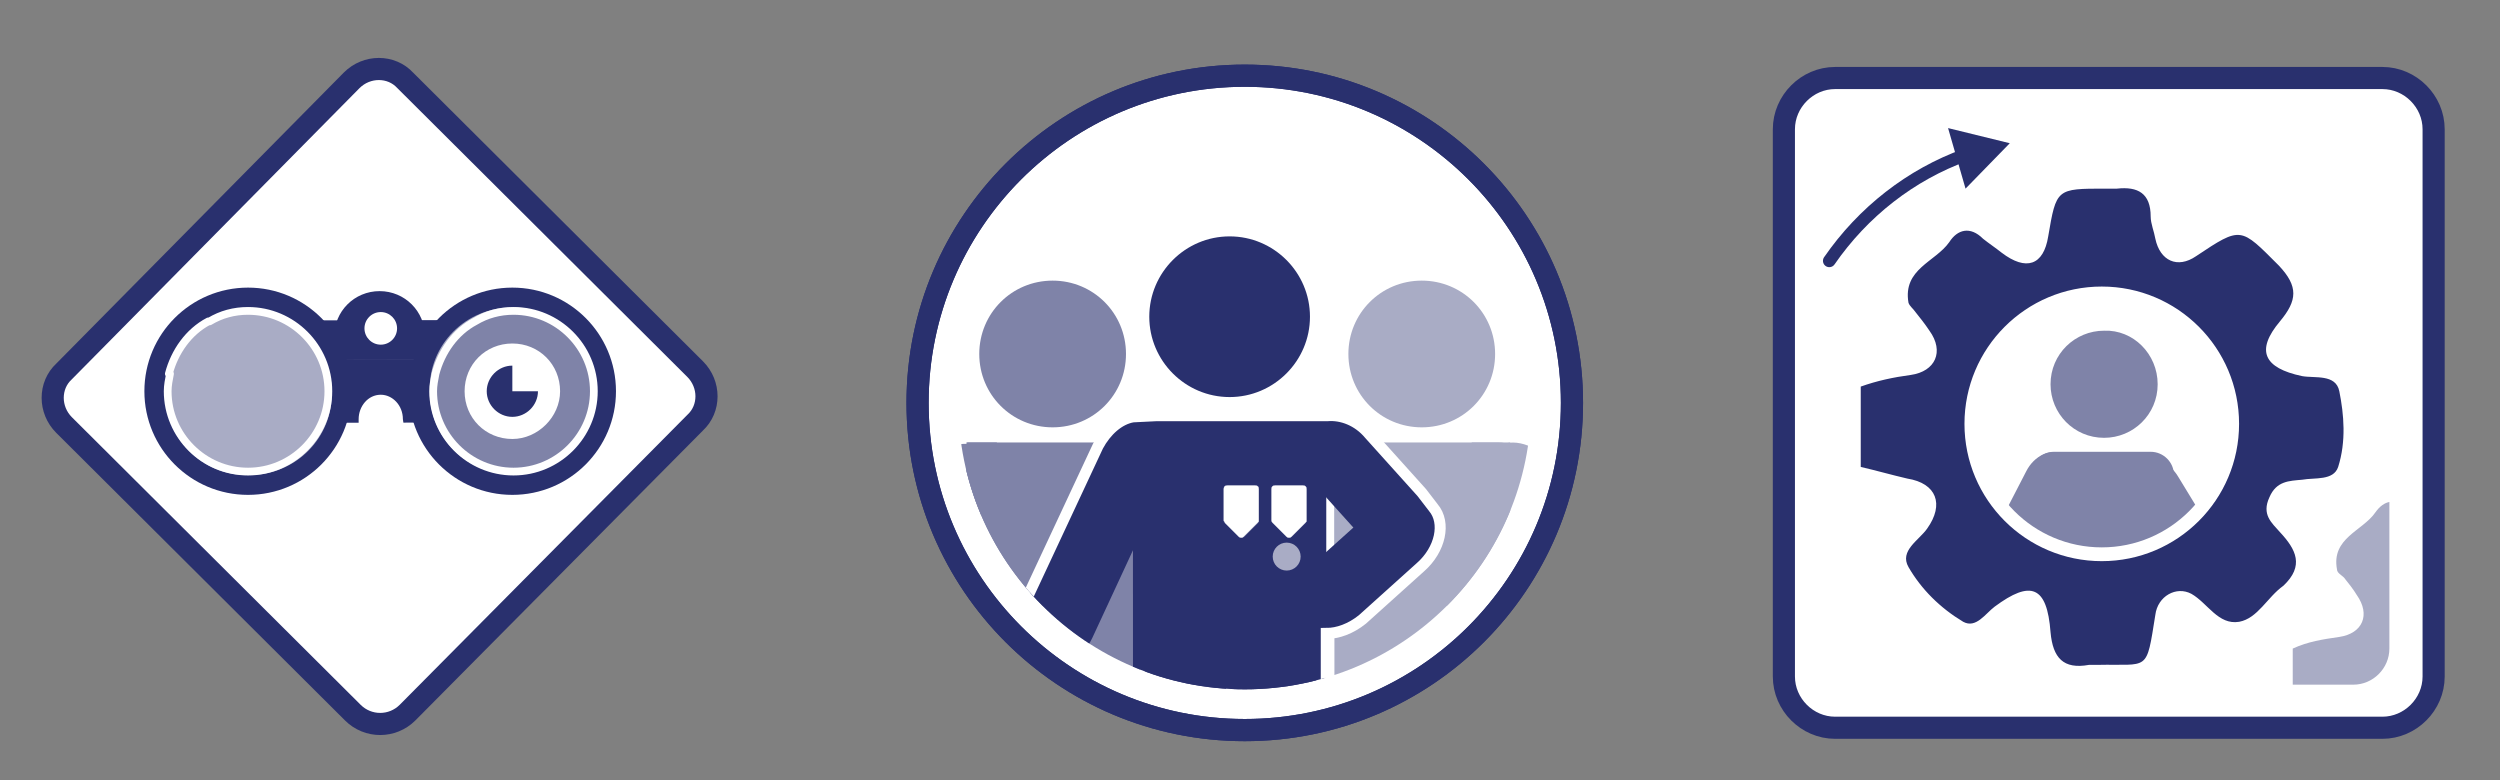 <?xml version="1.0" encoding="utf-8"?>
<!-- Generator: Adobe Illustrator 24.3.0, SVG Export Plug-In . SVG Version: 6.00 Build 0)  -->
<svg version="1.1" id="Laag_1" xmlns="http://www.w3.org/2000/svg" xmlns:xlink="http://www.w3.org/1999/xlink" x="0px" y="0px"
	 viewBox="0 0 214.7 67" style="enable-background:new 0 0 214.7 67;" xml:space="preserve">
<rect x="0" y="0" width="214.7" height="67" fill="#808080" stroke="none"/>
<style type="text/css">
	.st0{fill:none;stroke:#29306E;stroke-width:1.9;stroke-miterlimit:10;}
	.st1{clip-path:url(#SVGID_2_);}
	.st2{fill:#A9ACC5;}
	.st3{fill:#29306E;}
	.st4{fill:none;stroke:#29306E;stroke-width:1.089;stroke-linecap:round;stroke-linejoin:round;}
	.st5{clip-path:url(#SVGID_4_);fill-rule:evenodd;clip-rule:evenodd;fill:#A9ACC5;}
	.st6{fill-rule:evenodd;clip-rule:evenodd;fill:#29306E;}
	.st7{clip-path:url(#SVGID_6_);fill:#A9ACC5;}
	.st8{clip-path:url(#SVGID_6_);}
	.st9{clip-path:url(#SVGID_8_);fill:#A9ACC5;}
	.st10{clip-path:url(#SVGID_8_);fill:#29306E;}
	.st11{clip-path:url(#SVGID_8_);fill:#FFFFFF;stroke:#FFFFFF;stroke-width:2.640455e-02;stroke-miterlimit:10;}
	.st12{clip-path:url(#SVGID_8_);}
	.st13{fill:#FFFFFF;stroke:#FFFFFF;stroke-width:2.640455e-02;stroke-miterlimit:10;}
	.st14{fill:none;stroke:#29306E;stroke-width:1.906;stroke-miterlimit:10;}
	.st15{fill:#FFFFFF;}
	.st16{fill:#7F83A8;}
	.st17{fill-rule:evenodd;clip-rule:evenodd;fill:#29306E;stroke:#29306E;stroke-width:0.596;stroke-miterlimit:10;}
	.st18{fill:none;}
	.st19{fill:#FFFFFF;stroke:#29306E;stroke-width:1.906;stroke-miterlimit:10;}
	.st20{fill:#FFFFFF;stroke:#29306E;stroke-width:1.9;stroke-miterlimit:10;}
	.st21{clip-path:url(#SVGID_10_);}
	.st22{clip-path:url(#SVGID_12_);fill-rule:evenodd;clip-rule:evenodd;fill:#A9ACC5;}
	.st23{fill:none;stroke:#FFFFFF;stroke-width:1.183;stroke-miterlimit:10;}
	.st24{clip-path:url(#SVGID_14_);}
	.st25{clip-path:url(#SVGID_16_);fill:#29306E;}
	.st26{clip-path:url(#SVGID_16_);fill:#FFFFFF;stroke:#FFFFFF;stroke-width:2.640455e-02;stroke-miterlimit:10;}
	.st27{clip-path:url(#SVGID_16_);}
	.st28{clip-path:url(#SVGID_16_);fill:none;stroke:#FFFFFF;stroke-width:0.945;stroke-miterlimit:10;}
	.st29{fill-rule:evenodd;clip-rule:evenodd;fill:#FFFFFF;}
	.st30{fill:none;stroke:#FFFFFF;stroke-width:0.665;stroke-linecap:round;stroke-linejoin:round;stroke-miterlimit:10;}
</style>
<g>
	<rect class="st18" width="215" height="68"/>
	<circle class="st19" cx="106.9" cy="34.6" r="28.1"/>
	<g>
		<g>
			<g>
				<path class="st20" d="M204.6,62.5h-47c-2.4,0-4.4-2-4.4-4.4v-47c0-2.4,2-4.4,4.4-4.4h47c2.4,0,4.4,2,4.4,4.4v47
					C209,60.5,207,62.5,204.6,62.5z"/>
				<g>
					<defs>
						<circle id="SVGID_9_" cx="180.5" cy="36.4" r="15.4"/>
					</defs>
					<clipPath id="SVGID_2_">
						<use xlink:href="#SVGID_9_"  style="overflow:visible;"/>
					</clipPath>
					<g class="st1">
						<path class="st16" d="M186.7,52.5c0,1.1-0.9,2-2,2h-8.3c-1.1,0-2-0.9-2-2V40.8c0-1.1,0.9-2,2-2h8.3c1.1,0,2,0.9,2,2V52.5z"/>
						<path class="st16" d="M185.3,33c0,2.6-2.1,4.6-4.6,4.6c-2.6,0-4.6-2.1-4.6-4.6c0-2.6,2.1-4.6,4.6-4.6
							C183.2,28.3,185.3,30.4,185.3,33z"/>
						<path class="st3" d="M180,65.2c0,1.5-1.1,2.8-2.4,2.8l0,0c-1.3,0-2.4-1.2-2.4-2.8V55c0-1.5,1.1-2.8,2.4-2.8l0,0
							c1.3,0,2.4,1.2,2.4,2.8V65.2z"/>
						<path class="st3" d="M186.2,65.2c0,1.5-1.1,2.8-2.4,2.8l0,0c-1.3,0-2.4-1.2-2.4-2.8V55c0-1.5,1.1-2.8,2.4-2.8l0,0
							c1.3,0,2.4,1.2,2.4,2.8V65.2z"/>
						<path class="st16" d="M173.1,51.5c-0.7,1.4-2.1,2-3.2,1.5l0,0c-1.1-0.6-1.3-2.1-0.6-3.4l4.7-9.1c0.7-1.4,2.1-2,3.2-1.5l0,0
							c1.1,0.6,1.3,2.1,0.6,3.5L173.1,51.5z"/>
						<path class="st16" d="M183.4,43.2c-0.8-1.3-0.6-2.9,0.4-3.5l0,0c1-0.6,2.5-0.1,3.3,1.3l5.3,8.7c0.8,1.3,0.6,2.9-0.4,3.5l0,0
							c-1,0.6-2.5,0.1-3.3-1.3L183.4,43.2z"/>
					</g>
				</g>
				<path class="st6" d="M200.9,33.6c-0.3-1.5-2.1-1.1-3.2-1.3c-3.3-0.7-4-2.2-1.9-4.7c1.5-1.8,1.6-3-0.1-4.8
					c-3.3-3.3-3.2-3.4-7.1-0.8c-1.6,1.1-3.1,0.4-3.5-1.5c-0.1-0.6-0.4-1.3-0.4-1.9c0-2-1.1-2.6-2.9-2.4c-0.3,0-0.7,0-1,0
					c-4.2,0-4.2,0-4.9,4.1c-0.4,2.5-1.9,3-4,1.4c-0.5-0.4-1.1-0.8-1.6-1.2c-1.1-1.1-2.2-0.8-2.9,0.3c-1.2,1.7-4,2.3-3.5,5.2
					c0.1,0.3,0.4,0.5,0.6,0.8c0.4,0.5,0.8,1,1.2,1.6c1.3,1.8,0.5,3.5-1.6,3.8c-1.5,0.2-2.9,0.5-4.3,1c0,2.3,0,4.6,0,6.9
					c1.3,0.3,2.7,0.7,4,1c2.5,0.4,3.2,2.2,1.7,4.3c-0.7,1-2.4,1.9-1.6,3.3c1.1,1.9,2.7,3.5,4.7,4.7c1.1,0.6,1.9-0.7,2.7-1.3
					c3.1-2.3,4.5-1.8,4.8,2.2c0.2,2.2,1.1,3.2,3.3,2.8c0.2,0,0.5,0,0.7,0c4.5-0.1,4.2,0.7,5-4.3c0.2-1.6,1.8-2.5,3.1-1.8
					c1.4,0.8,2.3,2.7,4.1,2.4c1.6-0.3,2.4-2.1,3.8-3.1c1.8-1.7,1.1-3.1-0.3-4.6c-0.7-0.8-1.6-1.5-0.9-3c0.6-1.4,1.7-1.4,2.8-1.5
					c1.1-0.2,2.7,0.1,3.1-1.1C201.5,37.9,201.3,35.6,200.9,33.6z M180.6,48.1c-6.4,0-11.6-5.2-11.6-11.6s5.2-11.6,11.6-11.6
					c6.4,0,11.6,5.2,11.6,11.6S187,48.1,180.6,48.1z"/>
				<g>
					<g>
						<path class="st4" d="M168.8,13.3c-4.7,1.7-8.8,4.9-11.7,9.1"/>
						<g>
							<polygon class="st3" points="167.3,11 172.6,12.3 168.8,16.2 							"/>
						</g>
					</g>
				</g>
				<g>
					<defs>
						<path id="SVGID_11_" d="M202.1,58.8h-41.4c-2.1,0-3.8-1.7-3.8-3.8V14.3c0-2.1,1.7-3.8,3.8-3.8h40.7c2.1,0,3.8,1.7,3.8,3.8
							v41.4C205.2,57.4,203.8,58.8,202.1,58.8z"/>
					</defs>
					<clipPath id="SVGID_4_">
						<use xlink:href="#SVGID_11_"  style="overflow:visible;"/>
					</clipPath>
					<path class="st5" d="M235.3,56.2c-0.3-1.4-1.9-1-3-1.3c-3.1-0.7-3.8-2.1-1.8-4.5c1.4-1.7,1.5-2.9-0.1-4.5
						c-3.1-3.1-3-3.2-6.6-0.8c-1.5,1-3,0.4-3.3-1.4c-0.1-0.6-0.3-1.2-0.3-1.8c0-1.9-1-2.4-2.7-2.3c-0.3,0-0.6,0-0.9,0
						c-3.9,0-3.9,0-4.6,3.9c-0.4,2.3-1.8,2.8-3.7,1.4c-0.5-0.4-1-0.7-1.5-1.2c-1.1-1-2.1-0.7-2.8,0.3c-1.1,1.6-3.8,2.2-3.3,4.9
						c0,0.3,0.4,0.5,0.6,0.7c0.4,0.5,0.8,1,1.1,1.5c1.2,1.7,0.5,3.3-1.5,3.6c-1.4,0.2-2.7,0.4-4,1c0,2.2,0,4.4,0,6.5
						c1.3,0.3,2.5,0.7,3.8,0.9c2.4,0.4,3,2,1.6,4c-0.7,1-2.3,1.8-1.5,3.1c1,1.8,2.6,3.3,4.4,4.4c1,0.6,1.8-0.6,2.6-1.2
						c3-2.2,4.2-1.7,4.5,2c0.2,2.1,1,3,3.1,2.7c0.2,0,0.5,0,0.7,0c4.2-0.1,4,0.7,4.7-4c0.2-1.5,1.7-2.4,2.9-1.7
						c1.3,0.7,2.2,2.6,3.8,2.2c1.5-0.3,2.3-2,3.5-2.9c1.7-1.6,1-2.9-0.3-4.3c-0.7-0.7-1.5-1.4-0.9-2.8c0.6-1.3,1.6-1.3,2.6-1.5
						c1-0.2,2.5,0.1,2.9-1C235.9,60.2,235.7,58.1,235.3,56.2z M216.2,69.8c-6,0-10.9-4.9-10.9-10.9S210.1,48,216.2,48
						c6,0,10.9,4.9,10.9,10.9S222.2,69.8,216.2,69.8z"/>
				</g>
				<circle class="st23" cx="180.5" cy="36.4" r="11.2"/>
			</g>
		</g>
	</g>
	<g>
		<defs>
			<circle id="SVGID_13_" cx="106.9" cy="34.6" r="24.6"/>
		</defs>
		<clipPath id="SVGID_6_">
			<use xlink:href="#SVGID_13_"  style="overflow:visible;"/>
		</clipPath>
		<g class="st8">
			<path class="st16" d="M96.7,30.4c0,3.5-2.8,6.3-6.3,6.3c-3.5,0-6.3-2.8-6.3-6.3c0-3.5,2.8-6.3,6.3-6.3
				C93.9,24.1,96.7,26.9,96.7,30.4z"/>
			<path class="st16" d="M97.1,38h-2.3l-4.6,11.6L85.6,38H83c0.2,0,0,0.3,0,0.6v22.1c0,0.3,0.2,0.6,0.4,0.6h14.1
				c0.2,0,0.4-0.3,0.4-0.6V38.6C98,38.3,97.8,38,97.1,38z"/>
			<rect x="83" y="38" class="st16" width="15.1" height="14"/>
			<path class="st16" d="M79,55.4c-0.9,1.9-2.8,2.8-4.2,2.2l0,0c-1.5-0.7-1.9-2.8-1.1-4.6l5.9-12.5c0.9-1.9,2.8-2.8,4.2-2.2l0,0
				c1.5,0.7,1.9,2.8,1.1,4.6L79,55.4z"/>
		</g>
		<g class="st8">
			<path class="st2" d="M128.4,30.4c0,3.5-2.8,6.3-6.3,6.3c-3.5,0-6.3-2.8-6.3-6.3c0-3.5,2.8-6.3,6.3-6.3
				C125.6,24.1,128.4,26.9,128.4,30.4z"/>
			<path class="st2" d="M128.7,38h-2.3l-4.6,11.6L117.2,38h-2.6c0.2,0,0,0.3,0,0.6v22.1c0,0.3,0.2,0.6,0.4,0.6h14.1
				c0.2,0,0.4-0.3,0.4-0.6V38.6C129.7,38.3,129.5,38,128.7,38z"/>
			<rect x="114.6" y="38" class="st2" width="15.1" height="14"/>
			<path class="st2" d="M137.1,44c1.4,1.6,1.5,3.7,0.2,4.7l0,0c-1.2,1.1-3.3,0.6-4.7-0.9l-4.1-4.5c-1.4-1.6-1.5-3.7-0.2-4.7l0,0
				c1.2-1.1,3.3-0.6,4.7,0.9L137.1,44z"/>
		</g>
		<g class="st8">
			<defs>
				<circle id="SVGID_15_" cx="106.9" cy="34.6" r="24.6"/>
			</defs>
			<clipPath id="SVGID_8_">
				<use xlink:href="#SVGID_15_"  style="overflow:visible;"/>
			</clipPath>
			<path class="st10" d="M112.5,27.2c0,3.8-3.1,6.9-6.9,6.9c-3.8,0-6.9-3.1-6.9-6.9c0-3.8,3.1-6.9,6.9-6.9
				C109.4,20.3,112.5,23.4,112.5,27.2z"/>
			<path class="st10" d="M105.3,74.4c0,2.3-1.6,4.1-3.6,4.1l0,0c-2,0-3.6-1.8-3.6-4.1V59.2c0-2.3,1.6-4.1,3.6-4.1l0,0
				c2,0,3.6,1.8,3.6,4.1V74.4z"/>
			<path class="st10" d="M113.1,74.4c0,2.3-1.6,4.1-3.6,4.1l0,0c-2,0-3.6-1.8-3.6-4.1V59.2c0-2.3,1.6-4.1,3.6-4.1l0,0
				c2,0,3.6,1.8,3.6,4.1V74.4z"/>
			<path class="st10" d="M112.9,35.6h-2.6l-5.1,12.8l-5-12.8h-2.9c0.3,0,0,0.3,0,0.7v24.3c0,0.4,0.2,0.7,0.5,0.7h15.5
				c0.3,0,0.5-0.3,0.5-0.7V36.3C113.9,35.9,113.7,35.6,112.9,35.6z"/>
			<rect x="97.3" y="35.6" class="st10" width="16.6" height="15.4"/>
			<path class="st10" d="M122.1,42.3c1.5,1.7,1.6,4.1,0.3,5.2l0,0c-1.3,1.2-3.6,0.7-5.1-1l-4.5-5c-1.5-1.7-1.6-4.1-0.3-5.2l0,0
				c1.3-1.2,3.6-0.7,5.1,1L122.1,42.3z"/>
			<path class="st10" d="M93.8,54.8c-1,2.1-3.1,3.1-4.7,2.4l0,0c-1.6-0.8-2.1-3-1.2-5.1l6.4-13.8c1-2.1,3-3.1,4.7-2.4l0,0
				c1.6,0.8,2.1,3,1.2,5.1L93.8,54.8z"/>
			<path class="st10" d="M117,53.2c-1.7,1.5-4.1,1.6-5.2,0.2l0,0c-1.2-1.4-0.7-3.6,1.1-5.1l5-4.5c1.7-1.5,4.1-1.6,5.2-0.2l0,0
				c1.2,1.4,0.7,3.6-1.1,5.1L117,53.2z"/>
			<path style="clip-path:url(#SVGID_8_);fill:none;stroke:#FFFFFF;stroke-width:0.945;stroke-miterlimit:10;" d="M97.4,60.6
				c0,0.4,0.2,0.7,0.5,0.7h15.5c0.3,0,0.5-0.3,0.5-0.7v-6.2c1,0,2.1-0.4,3.1-1.2l5-4.5c1.7-1.5,2.2-3.8,1.1-5.1l-1-1.3l-4.5-5
				c-1-1.2-2.4-1.7-3.6-1.6l-2.3,0l-1.4,0h-11l-2,0.1c-1.2,0.2-2.3,1.2-3,2.5L87.9,52c-1,2.1-0.4,4.3,1.2,5.1"/>
		</g>
		<g class="st8">
			<path class="st13" d="M105.1,44.7l0-2.7c0-0.2,0.1-0.3,0.3-0.3l2.4,0c0.2,0,0.3,0.1,0.3,0.3l0,2.7c0,0.1,0,0.1-0.1,0.2l-1.2,1.2
				c-0.1,0.1-0.3,0.1-0.4,0l-1.2-1.2C105.2,44.8,105.1,44.8,105.1,44.7z"/>
			<g>
				<path class="st13" d="M109.2,44.7l0-2.7c0-0.2,0.1-0.3,0.3-0.3l2.4,0c0.2,0,0.3,0.1,0.3,0.3l0,2.7c0,0.1,0,0.1-0.1,0.2l-1.2,1.2
					c-0.1,0.1-0.3,0.1-0.4,0l-1.2-1.2C109.2,44.8,109.2,44.7,109.2,44.7z"/>
				<circle class="st2" cx="110.5" cy="47.8" r="1.2"/>
			</g>
		</g>
	</g>
	<circle class="st14" cx="106.9" cy="34.6" r="28.1"/>
	<g>
		<path class="st20" d="M30.3,61.2L5.5,36.5c-1.3-1.3-1.3-3.4,0-4.6L30.2,6.9c1.3-1.3,3.4-1.3,4.6,0l24.9,24.8
			c1.3,1.3,1.3,3.4,0,4.6L35,61.2C33.7,62.5,31.6,62.5,30.3,61.2z"/>
		<g>
			
				<rect x="26.9" y="27.8" transform="matrix(1 -2.000623e-03 2.000623e-03 1 -5.839584e-02 6.533800e-02)" class="st17" width="11.4" height="2.8"/>
			<g>
				<circle class="st3" cx="44" cy="33.6" r="8.9"/>
			</g>
			<circle class="st3" cx="21.3" cy="33.6" r="8.9"/>
			<circle class="st15" cx="21.3" cy="33.6" r="6"/>
			<g>
				<g>
					<path class="st2" d="M21.3,26.5c-4,0-7.2,3.2-7.1,7.2c0,4,3.2,7.2,7.2,7.1c4,0,7.2-3.2,7.1-7.2C28.4,29.7,25.2,26.5,21.3,26.5z
						"/>
				</g>
			</g>
			<g>
				<g>
					<path class="st2" d="M44,26.4c-4,0-7.2,3.2-7.1,7.2c0,4,3.2,7.2,7.2,7.1s7.2-3.2,7.1-7.2C51.1,29.6,47.9,26.4,44,26.4z"/>
				</g>
			</g>
			
				<rect x="29.1" y="30.9" transform="matrix(1 -2.000623e-03 2.000623e-03 1 -6.710816e-02 6.536414e-02)" class="st3" width="7.1" height="5.4"/>
			<path class="st17" d="M36.2,28.9c0-2-1.6-3.6-3.6-3.6S29,26.9,29,28.9l-0.1,1.7l7.4,0L36.2,28.9z"/>
			<path class="st15" d="M34.6,36c0-1.2-0.9-2.1-1.9-2.1c-1.1,0-1.9,1-1.9,2.1l0,1.4l4,0L34.6,36z"/>
			<circle class="st29" cx="32.7" cy="28.2" r="1.4"/>
			<g>
				<circle class="st15" cx="44" cy="33.6" r="5.6"/>
				<g>
					<g>
						<path class="st16" d="M44,26.8c-3.7,0-6.8,3-6.8,6.8c0,3.7,3,6.8,6.8,6.8c3.7,0,6.8-3,6.8-6.8C50.7,29.8,47.7,26.8,44,26.8z
							 M44,37.7c-2.3,0-4.1-1.8-4.1-4.1c0-2.3,1.8-4.1,4.1-4.1c2.3,0,4.1,1.8,4.1,4.1C48.1,35.8,46.2,37.7,44,37.7z"/>
						<g>
							<path class="st3" d="M44,31.4c-1.2,0-2.2,1-2.2,2.2c0,1.2,1,2.2,2.2,2.2c1.2,0,2.2-1,2.2-2.2l-2.2,0L44,31.4z"/>
						</g>
					</g>
				</g>
			</g>
			<g>
				<g>
					<path class="st30" d="M17.9,27.6c-1.7,0.9-2.9,2.6-3.4,4.5 M14.6,32.1c-0.1,0.5-0.2,1-0.2,1.5c0,3.8,3.1,6.9,6.9,6.9
						c3.8,0,6.9-3.1,6.9-6.9c0-3.8-3.1-6.9-6.9-6.9c-1.2,0-2.3,0.3-3.3,0.9"/>
				</g>
			</g>
			<g>
				<g>
					<path class="st30" d="M40.8,27.6c-1.7,0.9-2.9,2.6-3.4,4.5 M37.4,32.1c-0.1,0.5-0.2,1-0.2,1.5c0,3.8,3.1,6.9,6.9,6.9
						c3.8,0,6.9-3.1,6.9-6.9c0-3.8-3.1-6.9-6.9-6.9c-1.2,0-2.3,0.3-3.3,0.9"/>
				</g>
			</g>
		</g>
	</g>
</g>
</svg>
